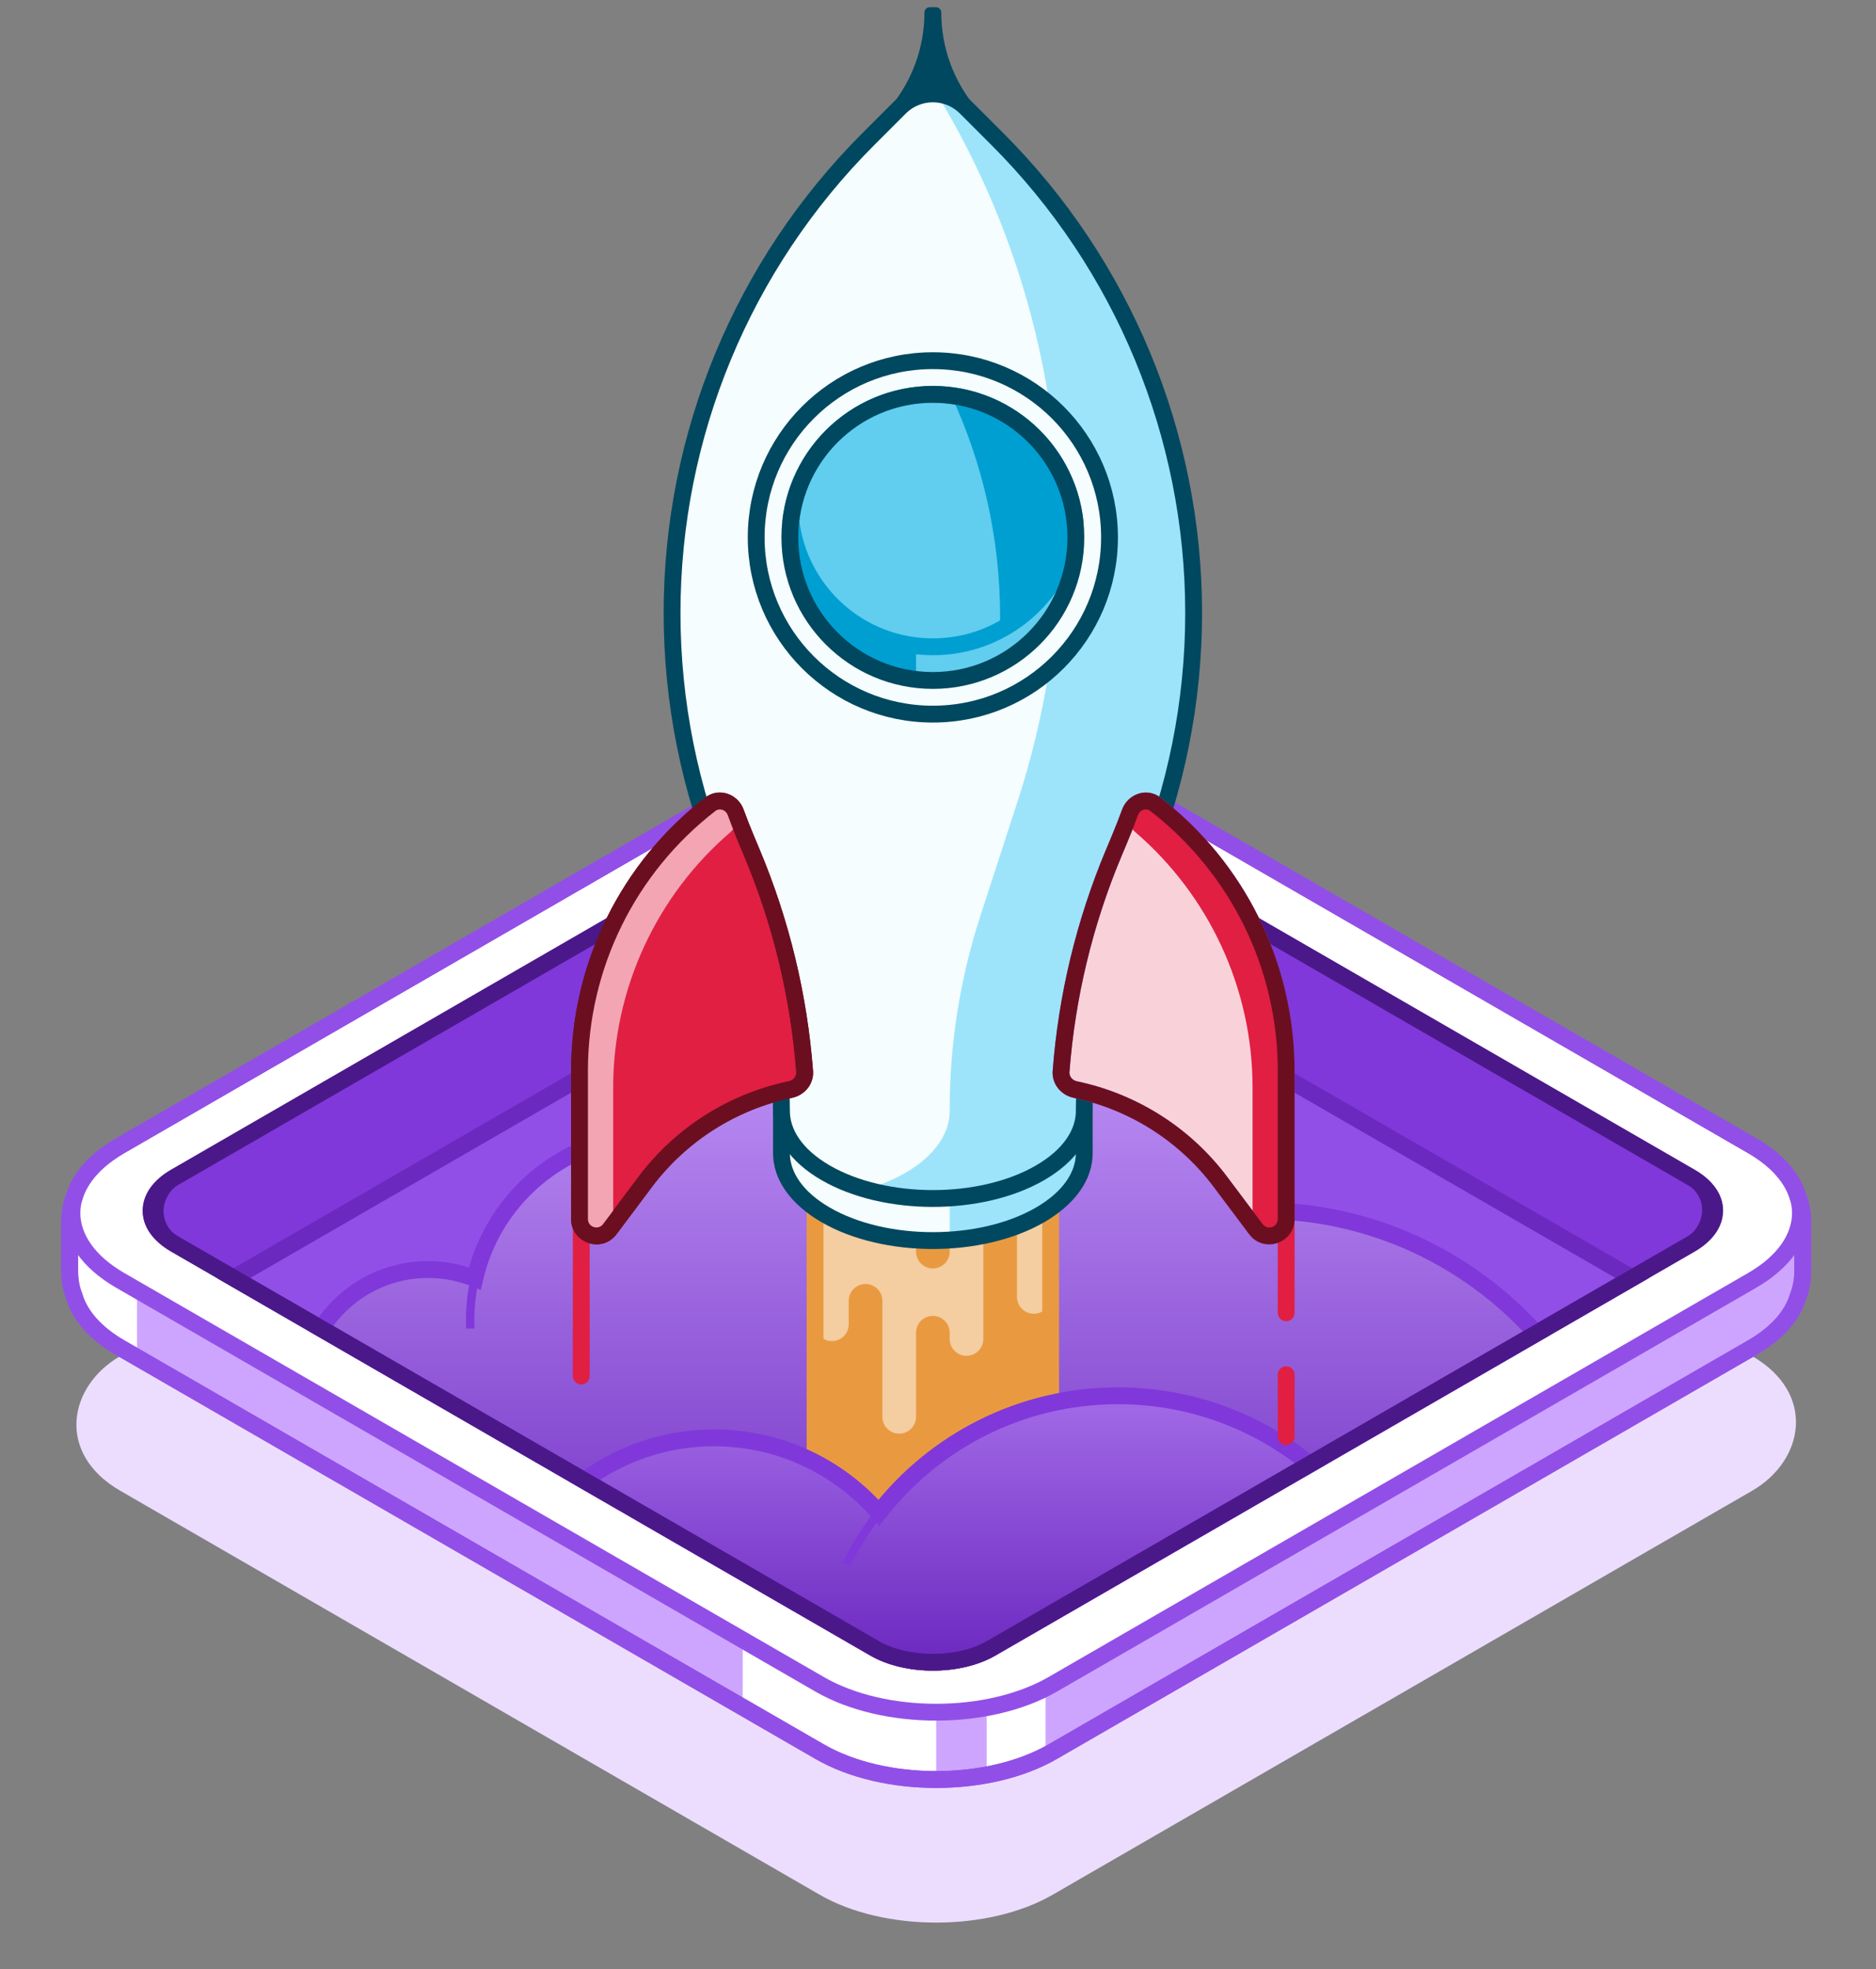 <svg width="223" height="234" viewBox="0 0 223 234" fill="none" xmlns="http://www.w3.org/2000/svg">
<rect x="0" y="0" width="223" height="234" fill="#808080" stroke="none"/>
<rect width="128" height="128" rx="16" transform="matrix(0.866 0.5 -0.866 0.5 111.284 105.142)" fill="#ECDDFF"/>
<path fill-rule="evenodd" clip-rule="evenodd" d="M97.428 88.142C105.08 83.724 117.488 83.724 125.141 88.142L208.279 136.142C211.263 137.865 213.083 140.005 213.74 142.237C214.091 143.137 214.284 144.117 214.284 145.142V151.142C214.284 152.167 214.091 153.147 213.74 154.048C213.083 156.28 211.263 158.42 208.279 160.142L125.141 208.142C117.488 212.561 105.08 212.561 97.428 208.142L14.289 160.142C11.306 158.42 9.485 156.28 8.828 154.048C8.477 153.147 8.284 152.167 8.284 151.142V145.142C8.284 144.117 8.477 143.138 8.828 142.237C9.485 140.005 11.306 137.865 14.289 136.142L97.428 88.142Z" fill="#CDA5FF"/>
<path fill-rule="evenodd" clip-rule="evenodd" d="M8.828 142.237C8.477 143.138 8.284 144.118 8.284 145.142V151.142C8.284 152.167 8.477 153.147 8.828 154.048C9.485 156.28 11.306 158.42 14.289 160.142L16.284 161.294V153.294L14.289 152.142C9.62 149.447 7.8 145.729 8.828 142.237ZM88.284 194.863V202.863L97.428 208.142C101.254 210.352 106.269 211.456 111.284 211.456V203.456C106.269 203.456 101.254 202.352 97.428 200.142L88.284 194.863ZM117.284 202.915V210.915C119.806 210.448 122.196 209.68 124.284 208.609V200.609C122.196 201.68 119.806 202.448 117.284 202.915Z" fill="white"/>
<path d="M97.428 88.142C105.08 83.724 117.488 83.724 125.141 88.142L208.279 136.142C215.932 140.561 215.932 147.724 208.279 152.142L125.141 200.142C117.488 204.561 105.08 204.561 97.428 200.142L14.289 152.142C6.637 147.724 6.637 140.561 14.289 136.142L97.428 88.142Z" fill="white"/>
<path d="M97.428 88.142L96.928 87.276L97.428 88.142ZM208.279 152.142L207.779 151.276L208.279 152.142ZM125.141 200.142L125.641 201.008L125.141 200.142ZM14.289 136.142L14.789 137.008L14.289 136.142ZM97.928 89.008C101.566 86.908 106.398 85.829 111.284 85.829C116.17 85.829 121.002 86.908 124.641 89.008L125.641 87.276C121.626 84.959 116.428 83.829 111.284 83.829C106.14 83.829 100.942 84.959 96.928 87.276L97.928 89.008ZM124.641 89.008L207.779 137.008L208.779 135.276L125.641 87.276L124.641 89.008ZM207.779 137.008C211.423 139.112 213.019 141.73 213.019 144.142C213.019 146.555 211.423 149.172 207.779 151.276L208.779 153.008C212.788 150.694 215.019 147.521 215.019 144.142C215.019 140.764 212.788 137.591 208.779 135.276L207.779 137.008ZM207.779 151.276L124.641 199.276L125.641 201.008L208.779 153.008L207.779 151.276ZM124.641 199.276C121.002 201.377 116.17 202.456 111.284 202.456C106.398 202.456 101.566 201.377 97.928 199.276L96.928 201.008C100.942 203.326 106.14 204.456 111.284 204.456C116.428 204.456 121.626 203.326 125.641 201.008L124.641 199.276ZM97.928 199.276L14.789 151.276L13.789 153.008L96.928 201.008L97.928 199.276ZM14.789 151.276C11.145 149.172 9.55 146.555 9.55 144.142C9.55 141.73 11.145 139.112 14.789 137.008L13.789 135.276C9.781 137.591 7.55 140.764 7.55 144.142C7.55 147.521 9.781 150.694 13.789 153.008L14.789 151.276ZM14.789 137.008L97.928 89.008L96.928 87.276L13.789 135.276L14.789 137.008Z" fill="#924FE7"/>
<path d="M125.141 88.142L124.641 89.008L125.141 88.142ZM97.428 88.142L97.928 89.008L97.428 88.142ZM208.279 136.142L207.779 137.008V137.008L208.279 136.142ZM213.74 142.237L212.781 142.519L212.793 142.56L212.809 142.6L213.74 142.237ZM213.74 154.048L212.809 153.685L212.793 153.724L212.781 153.765L213.74 154.048ZM208.279 160.142L207.779 159.276L208.279 160.142ZM125.141 208.142L125.641 209.008L125.141 208.142ZM97.428 208.142L97.928 207.276L97.428 208.142ZM14.289 160.142L14.789 159.276H14.789L14.289 160.142ZM8.828 154.048L9.787 153.765L9.775 153.724L9.76 153.684L8.828 154.048ZM8.828 142.237L9.76 142.6L9.775 142.56L9.787 142.519L8.828 142.237ZM14.289 136.142L14.789 137.008H14.789L14.289 136.142ZM125.641 87.276C121.626 84.959 116.428 83.829 111.284 83.829C106.14 83.829 100.942 84.959 96.928 87.276L97.928 89.008C101.566 86.908 106.398 85.829 111.284 85.829C116.17 85.829 121.002 86.908 124.641 89.008L125.641 87.276ZM208.779 135.276L125.641 87.276L124.641 89.008L207.779 137.008L208.779 135.276ZM214.7 141.954C213.948 139.403 211.909 137.083 208.779 135.276L207.779 137.008C210.617 138.647 212.218 140.607 212.781 142.519L214.7 141.954ZM212.809 142.6C213.115 143.387 213.284 144.244 213.284 145.142H215.284C215.284 143.991 215.068 142.888 214.672 141.874L212.809 142.6ZM213.284 145.142V151.142H215.284V145.142H213.284ZM213.284 151.142C213.284 152.041 213.115 152.898 212.809 153.685L214.672 154.411C215.068 153.397 215.284 152.294 215.284 151.142H213.284ZM208.779 161.008C211.909 159.201 213.948 156.882 214.699 154.33L212.781 153.765C212.218 155.678 210.617 157.638 207.779 159.276L208.779 161.008ZM125.641 209.008L208.779 161.008L207.779 159.276L124.641 207.276L125.641 209.008ZM96.928 209.008C100.942 211.326 106.14 212.456 111.284 212.456C116.428 212.456 121.626 211.326 125.641 209.008L124.641 207.276C121.002 209.377 116.17 210.456 111.284 210.456C106.398 210.456 101.566 209.377 97.928 207.276L96.928 209.008ZM13.789 161.008L96.928 209.008L97.928 207.276L14.789 159.276L13.789 161.008ZM7.869 154.33C8.62 156.882 10.66 159.201 13.789 161.008L14.789 159.276C11.952 157.638 10.35 155.678 9.787 153.765L7.869 154.33ZM9.76 153.684C9.453 152.898 9.284 152.041 9.284 151.142H7.284C7.284 152.294 7.501 153.397 7.896 154.411L9.76 153.684ZM9.284 151.142V145.142H7.284V151.142H9.284ZM9.284 145.142C9.284 144.244 9.453 143.387 9.76 142.6L7.896 141.874C7.501 142.888 7.284 143.991 7.284 145.142H9.284ZM13.789 135.276C10.659 137.083 8.62 139.403 7.869 141.955L9.787 142.519C10.35 140.607 11.951 138.647 14.789 137.008L13.789 135.276ZM96.928 87.276L13.789 135.276L14.789 137.008L97.928 89.008L96.928 87.276Z" fill="#924FE7"/>
<path d="M125.141 88.142L124.641 89.008L125.141 88.142ZM97.428 88.142L97.928 89.008L97.428 88.142ZM208.279 136.142L207.779 137.008V137.008L208.279 136.142ZM213.74 142.237L212.781 142.519L212.793 142.56L212.809 142.6L213.74 142.237ZM213.74 154.048L212.809 153.685L212.793 153.724L212.781 153.765L213.74 154.048ZM208.279 160.142L207.779 159.276L208.279 160.142ZM125.141 208.142L125.641 209.008L125.141 208.142ZM97.428 208.142L97.928 207.276L97.428 208.142ZM14.289 160.142L14.789 159.276H14.789L14.289 160.142ZM8.828 154.048L9.787 153.765L9.775 153.724L9.76 153.684L8.828 154.048ZM8.828 142.237L9.76 142.6L9.775 142.56L9.787 142.519L8.828 142.237ZM14.289 136.142L14.789 137.008H14.789L14.289 136.142ZM125.641 87.276C121.626 84.959 116.428 83.829 111.284 83.829C106.14 83.829 100.942 84.959 96.928 87.276L97.928 89.008C101.566 86.908 106.398 85.829 111.284 85.829C116.17 85.829 121.002 86.908 124.641 89.008L125.641 87.276ZM208.779 135.276L125.641 87.276L124.641 89.008L207.779 137.008L208.779 135.276ZM214.7 141.954C213.948 139.403 211.909 137.083 208.779 135.276L207.779 137.008C210.617 138.647 212.218 140.607 212.781 142.519L214.7 141.954ZM212.809 142.6C213.115 143.387 213.284 144.244 213.284 145.142H215.284C215.284 143.991 215.068 142.888 214.672 141.874L212.809 142.6ZM213.284 145.142V151.142H215.284V145.142H213.284ZM213.284 151.142C213.284 152.041 213.115 152.898 212.809 153.685L214.672 154.411C215.068 153.397 215.284 152.294 215.284 151.142H213.284ZM208.779 161.008C211.909 159.201 213.948 156.882 214.699 154.33L212.781 153.765C212.218 155.678 210.617 157.638 207.779 159.276L208.779 161.008ZM125.641 209.008L208.779 161.008L207.779 159.276L124.641 207.276L125.641 209.008ZM96.928 209.008C100.942 211.326 106.14 212.456 111.284 212.456C116.428 212.456 121.626 211.326 125.641 209.008L124.641 207.276C121.002 209.377 116.17 210.456 111.284 210.456C106.398 210.456 101.566 209.377 97.928 207.276L96.928 209.008ZM13.789 161.008L96.928 209.008L97.928 207.276L14.789 159.276L13.789 161.008ZM7.869 154.33C8.62 156.882 10.66 159.201 13.789 161.008L14.789 159.276C11.952 157.638 10.35 155.678 9.787 153.765L7.869 154.33ZM9.76 153.684C9.453 152.898 9.284 152.041 9.284 151.142H7.284C7.284 152.294 7.501 153.397 7.896 154.411L9.76 153.684ZM9.284 151.142V145.142H7.284V151.142H9.284ZM9.284 145.142C9.284 144.244 9.453 143.387 9.76 142.6L7.896 141.874C7.501 142.888 7.284 143.991 7.284 145.142H9.284ZM13.789 135.276C10.659 137.083 8.62 139.403 7.869 141.955L9.787 142.519C10.35 140.607 11.951 138.647 14.789 137.008L13.789 135.276ZM96.928 87.276L13.789 135.276L14.789 137.008L97.928 89.008L96.928 87.276Z" fill="#924FE7"/>
<rect width="112" height="112" rx="8" transform="matrix(0.866 0.5 -0.866 0.5 110.888 87.858)" fill="#8038DA" stroke="#4B188A" stroke-width="2"/>
<path fill-rule="evenodd" clip-rule="evenodd" d="M194.026 151.858L117.816 195.858C113.989 198.067 107.786 198.067 103.959 195.858L27.749 151.858L103.959 107.858C107.786 105.649 113.989 105.649 117.816 107.858L194.026 151.858Z" fill="#924FE7"/>
<path d="M194.026 151.858L194.526 152.724L196.026 151.858L194.526 150.992L194.026 151.858ZM117.816 195.858L118.316 196.724L117.816 195.858ZM103.959 195.858L104.459 194.992L104.459 194.992L103.959 195.858ZM27.749 151.858L27.249 150.992L25.749 151.858L27.249 152.724L27.749 151.858ZM103.959 107.858L104.459 108.724L103.959 107.858ZM117.816 107.858L118.316 106.992V106.992L117.816 107.858ZM193.526 150.992L117.316 194.992L118.316 196.724L194.526 152.724L193.526 150.992ZM117.316 194.992C115.59 195.988 113.266 196.515 110.887 196.515C108.509 196.515 106.185 195.988 104.459 194.992L103.459 196.724C105.56 197.937 108.251 198.515 110.887 198.515C113.524 198.515 116.215 197.937 118.316 196.724L117.316 194.992ZM104.459 194.992L28.249 150.992L27.249 152.724L103.459 196.724L104.459 194.992ZM28.249 152.724L104.459 108.724L103.459 106.992L27.249 150.992L28.249 152.724ZM104.459 108.724C106.185 107.728 108.509 107.201 110.887 107.201C113.266 107.201 115.59 107.728 117.316 108.724L118.316 106.992C116.215 105.779 113.524 105.201 110.887 105.201C108.251 105.201 105.56 105.779 103.459 106.992L104.459 108.724ZM117.316 108.724L193.526 152.724L194.526 150.992L118.316 106.992L117.316 108.724Z" fill="#6C29C0"/>
<mask id="path-11-inside-1_5070_16730" fill="white">
<path fill-rule="evenodd" clip-rule="evenodd" d="M180.171 159.858L117.816 195.858C113.99 198.067 107.786 198.067 103.96 195.858L41.606 159.858L103.961 123.858C107.787 121.649 113.991 121.649 117.817 123.858L180.171 159.858Z"/>
</mask>
<path fill-rule="evenodd" clip-rule="evenodd" d="M180.171 159.858L117.816 195.858C113.99 198.067 107.786 198.067 103.96 195.858L41.606 159.858L103.961 123.858C107.787 121.649 113.991 121.649 117.817 123.858L180.171 159.858Z" fill="#B77EFF"/>
<path d="M180.171 159.858L181.171 161.59L184.171 159.858L181.171 158.126L180.171 159.858ZM117.816 195.858L118.816 197.59L117.816 195.858ZM103.96 195.858L104.96 194.126L103.96 195.858ZM41.606 159.858L40.606 158.126L37.606 159.858L40.606 161.59L41.606 159.858ZM103.961 123.858L104.961 125.59V125.59L103.961 123.858ZM117.817 123.858L118.817 122.126V122.126L117.817 123.858ZM179.171 158.126L116.816 194.126L118.816 197.59L181.171 161.59L179.171 158.126ZM116.816 194.126C115.279 195.013 113.138 195.515 110.888 195.515C108.639 195.515 106.498 195.013 104.96 194.126L102.96 197.59C105.249 198.911 108.123 199.515 110.888 199.515C113.654 199.515 116.528 198.911 118.816 197.59L116.816 194.126ZM104.96 194.126L42.606 158.126L40.606 161.59L102.96 197.59L104.96 194.126ZM42.606 161.59L104.961 125.59L102.961 122.126L40.606 158.126L42.606 161.59ZM104.961 125.59C106.498 124.702 108.639 124.201 110.889 124.201C113.138 124.201 115.279 124.702 116.817 125.59L118.817 122.126C116.528 120.804 113.654 120.201 110.889 120.201C108.123 120.201 105.249 120.804 102.961 122.126L104.961 125.59ZM116.817 125.59L179.171 161.59L181.171 158.126L118.817 122.126L116.817 125.59Z" fill="#4B188A" mask="url(#path-11-inside-1_5070_16730)"/>
<path fill-rule="evenodd" clip-rule="evenodd" d="M182.615 158.447C174.56 149.49 162.882 143.858 149.888 143.858L149.778 143.858L149.685 143.858C147.682 124.198 131.077 108.858 110.888 108.858C93.778 108.858 79.242 119.875 73.987 135.202C65.312 136.755 58.4 143.392 56.444 151.92C54.726 151.235 52.851 150.858 50.888 150.858C45.535 150.858 40.837 153.661 38.183 157.88L73.888 178.495C74.843 178.67 75.82 178.784 76.814 178.832C76.611 179.165 76.415 179.503 76.227 179.845L103.961 195.858C107.788 198.067 113.992 198.067 117.818 195.858L182.615 158.447Z" fill="url(#paint0_linear_5070_16730)"/>
<path d="M149.888 143.858V142.858H149.887L149.888 143.858ZM182.615 158.447L183.115 159.313L184.184 158.696L183.358 157.779L182.615 158.447ZM149.778 143.858L149.777 142.858L149.775 142.858L149.778 143.858ZM149.685 143.858L148.69 143.959L148.782 144.861L149.689 144.858L149.685 143.858ZM73.987 135.202L74.163 136.187L74.742 136.083L74.933 135.527L73.987 135.202ZM56.444 151.92L56.073 152.849L57.158 153.282L57.419 152.144L56.444 151.92ZM38.183 157.88L37.336 157.348L36.783 158.227L37.683 158.746L38.183 157.88ZM73.888 178.495L73.388 179.361L73.538 179.447L73.708 179.479L73.888 178.495ZM76.814 178.832L77.668 179.352L78.544 177.914L76.862 177.833L76.814 178.832ZM76.227 179.845L75.351 179.362L74.878 180.221L75.727 180.711L76.227 179.845ZM103.961 195.858L104.461 194.992L103.961 195.858ZM117.818 195.858L118.318 196.724L117.818 195.858ZM149.888 144.858C162.586 144.858 173.998 150.361 181.871 159.116L183.358 157.779C175.122 148.62 163.177 142.858 149.888 142.858V144.858ZM149.779 144.858L149.889 144.858L149.887 142.858L149.777 142.858L149.779 144.858ZM149.689 144.858L149.782 144.858L149.775 142.858L149.682 142.858L149.689 144.858ZM110.888 109.858C130.558 109.858 146.739 124.804 148.69 143.959L150.68 143.757C148.626 123.591 131.595 107.858 110.888 107.858V109.858ZM74.933 135.527C80.054 120.591 94.219 109.858 110.888 109.858V107.858C93.338 107.858 78.431 119.159 73.041 134.878L74.933 135.527ZM57.419 152.144C59.285 144.004 65.885 137.668 74.163 136.187L73.811 134.218C64.739 135.841 57.514 142.78 55.469 151.697L57.419 152.144ZM50.888 151.858C52.722 151.858 54.471 152.21 56.073 152.849L56.815 150.992C54.98 150.26 52.98 149.858 50.888 149.858V151.858ZM39.029 158.413C41.508 154.473 45.893 151.858 50.888 151.858V149.858C45.177 149.858 40.166 152.85 37.336 157.348L39.029 158.413ZM37.683 158.746L73.388 179.361L74.388 177.629L38.683 157.014L37.683 158.746ZM76.862 177.833C75.913 177.787 74.98 177.679 74.069 177.511L73.708 179.479C74.706 179.662 75.727 179.781 76.766 179.831L76.862 177.833ZM77.103 180.328C77.284 179.998 77.473 179.673 77.668 179.352L75.96 178.312C75.75 178.657 75.546 179.007 75.351 179.362L77.103 180.328ZM75.727 180.711L103.461 196.724L104.461 194.992L76.727 178.979L75.727 180.711ZM103.461 196.724C105.562 197.937 108.253 198.515 110.89 198.515C113.526 198.515 116.217 197.937 118.318 196.724L117.318 194.992C115.592 195.988 113.268 196.515 110.89 196.515C108.511 196.515 106.187 195.988 104.461 194.992L103.461 196.724ZM118.318 196.724L183.115 159.313L182.115 157.581L117.318 194.992L118.318 196.724Z" fill="#8038DA"/>
<path fill-rule="evenodd" clip-rule="evenodd" d="M59.411 145.858H58.255C56.429 149.11 55.388 152.862 55.388 156.858C55.388 157.193 55.395 157.526 55.41 157.858H56.41C56.395 157.526 56.388 157.193 56.388 156.858C56.388 152.838 57.491 149.076 59.411 145.858Z" fill="#8038DA"/>
<path fill-rule="evenodd" clip-rule="evenodd" d="M124.888 191.775V134.858H96.888V191.774L103.96 195.858C107.787 198.067 113.99 198.067 117.817 195.858L124.888 191.775Z" fill="#E99A41"/>
<path fill-rule="evenodd" clip-rule="evenodd" d="M112.888 148.726C112.888 150.327 111.101 151.279 109.772 150.386C109.219 150.015 108.888 149.392 108.888 148.726V147.358V133.358C108.888 132.253 107.992 131.358 106.888 131.358C105.783 131.358 104.888 132.253 104.888 133.358V145.141C104.888 145.83 104.532 146.471 103.948 146.837C102.616 147.669 100.888 146.712 100.888 145.141V135.358C100.888 134.253 99.992 133.358 98.888 133.358C97.783 133.358 96.888 134.253 96.888 135.358V152.358V157.358C96.888 158.462 97.783 159.358 98.888 159.358C99.992 159.358 100.888 158.462 100.888 157.358V154.575C100.888 153.885 101.243 153.244 101.828 152.879C103.16 152.046 104.888 153.004 104.888 154.575V168.358C104.888 169.462 105.783 170.358 106.888 170.358C107.992 170.358 108.888 169.462 108.888 168.358V158.364C108.888 156.764 110.674 155.811 112.003 156.704C112.556 157.076 112.888 157.698 112.888 158.364V159.108C112.888 160.212 113.783 161.108 114.888 161.108C115.992 161.108 116.888 160.212 116.888 159.108V156.233V144.858C116.888 143.753 115.992 142.858 114.888 142.858C113.783 142.858 112.888 143.753 112.888 144.858V148.726ZM122.888 137.858C121.783 137.858 120.888 138.753 120.888 139.858V151.233V154.108C120.888 155.212 121.783 156.108 122.888 156.108C123.992 156.108 124.888 155.212 124.888 154.108V151.233V139.858C124.888 138.753 123.992 137.858 122.888 137.858Z" fill="#E99A41"/>
<path fill-rule="evenodd" clip-rule="evenodd" d="M112.888 148.726C112.888 150.327 111.101 151.279 109.772 150.386C109.219 150.015 108.888 149.392 108.888 148.726V147.358V133.358C108.888 132.253 107.992 131.358 106.888 131.358C105.783 131.358 104.888 132.253 104.888 133.358V145.141C104.888 145.83 104.532 146.471 103.948 146.837C102.616 147.669 100.888 146.712 100.888 145.141V135.358C100.888 134.253 99.992 133.358 98.888 133.358C97.783 133.358 96.888 134.253 96.888 135.358V152.358V157.358C96.888 158.462 97.783 159.358 98.888 159.358C99.992 159.358 100.888 158.462 100.888 157.358V154.575C100.888 153.885 101.243 153.244 101.828 152.879C103.16 152.046 104.888 153.004 104.888 154.575V168.358C104.888 169.462 105.783 170.358 106.888 170.358C107.992 170.358 108.888 169.462 108.888 168.358V158.364C108.888 156.764 110.674 155.811 112.003 156.704C112.556 157.076 112.888 157.698 112.888 158.364V159.108C112.888 160.212 113.783 161.108 114.888 161.108C115.992 161.108 116.888 160.212 116.888 159.108V156.233V144.858C116.888 143.753 115.992 142.858 114.888 142.858C113.783 142.858 112.888 143.753 112.888 144.858V148.726ZM122.888 137.858C121.783 137.858 120.888 138.753 120.888 139.858V151.233V154.108C120.888 155.212 121.783 156.108 122.888 156.108C123.992 156.108 124.888 155.212 124.888 154.108V151.233V139.858C124.888 138.753 123.992 137.858 122.888 137.858Z" fill="white" fill-opacity="0.5"/>
<path d="M124.888 134.858H125.888V133.858H124.888V134.858ZM124.888 191.775L125.388 192.641L125.888 192.353V191.775H124.888ZM96.888 134.858V133.858H95.888V134.858H96.888ZM96.888 191.774H95.888V192.352L96.388 192.64L96.888 191.774ZM103.96 195.858L104.46 194.992H104.46L103.96 195.858ZM117.817 195.858L118.317 196.724L117.817 195.858ZM123.888 134.858V191.775H125.888V134.858H123.888ZM96.888 135.858H124.888V133.858H96.888V135.858ZM97.888 191.774V134.858H95.888V191.774H97.888ZM96.388 192.64L103.46 196.724L104.46 194.992L97.388 190.908L96.388 192.64ZM103.46 196.724C105.561 197.937 108.252 198.515 110.889 198.515C113.525 198.515 116.216 197.937 118.317 196.724L117.317 194.992C115.591 195.988 113.267 196.515 110.889 196.515C108.51 196.515 106.186 195.988 104.46 194.992L103.46 196.724ZM118.317 196.724L125.388 192.641L124.388 190.909L117.317 194.992L118.317 196.724Z" fill="#E99A41"/>
<path fill-rule="evenodd" clip-rule="evenodd" d="M155.686 173.994C149.478 168.909 141.54 165.858 132.889 165.858C121.338 165.858 111.059 171.297 104.471 179.754C99.705 174.302 92.699 170.858 84.889 170.858C79.109 170.858 73.769 172.744 69.452 175.934L103.961 195.858C107.788 198.067 113.991 198.067 117.818 195.858L155.686 173.994Z" fill="url(#paint1_linear_5070_16730)"/>
<path d="M155.686 173.994L156.186 174.861L157.438 174.137L156.32 173.221L155.686 173.994ZM104.471 179.754L103.718 180.412L104.516 181.324L105.26 180.368L104.471 179.754ZM69.452 175.934L68.858 175.13L67.63 176.037L68.952 176.8L69.452 175.934ZM103.961 195.858L104.461 194.992L103.961 195.858ZM117.818 195.858L118.318 196.724L117.818 195.858ZM132.889 166.858C141.3 166.858 149.016 169.824 155.052 174.768L156.32 173.221C149.94 167.995 141.779 164.858 132.889 164.858V166.858ZM105.26 180.368C111.666 172.144 121.66 166.858 132.889 166.858V164.858C121.017 164.858 110.451 170.45 103.682 179.139L105.26 180.368ZM84.889 171.858C92.399 171.858 99.134 175.168 103.718 180.412L105.224 179.096C100.276 173.436 93 169.858 84.889 169.858V171.858ZM70.046 176.738C74.197 173.671 79.33 171.858 84.889 171.858V169.858C78.888 169.858 73.341 171.817 68.858 175.13L70.046 176.738ZM68.952 176.8L103.461 196.724L104.461 194.992L69.952 175.068L68.952 176.8ZM103.461 196.724C105.562 197.937 108.253 198.515 110.889 198.515C113.526 198.515 116.217 197.937 118.318 196.724L117.318 194.992C115.592 195.988 113.268 196.515 110.889 196.515C108.511 196.515 106.187 195.988 104.461 194.992L103.461 196.724ZM118.318 196.724L156.186 174.861L155.186 173.128L117.318 194.992L118.318 196.724Z" fill="#8038DA"/>
<path fill-rule="evenodd" clip-rule="evenodd" d="M101.061 186.114L100.193 185.612C104.585 176.791 112.442 169.998 121.981 167.015L123.173 167.703C113.472 170.457 105.463 177.233 101.061 186.114Z" fill="#8038DA"/>
<path d="M103.96 91.858L104.46 92.724L103.96 91.858ZM117.817 91.858L118.317 90.992V90.992L117.817 91.858ZM20.822 139.858L20.322 138.992H20.322L20.822 139.858ZM20.822 147.858L21.322 146.992H21.322L20.822 147.858ZM103.96 195.858L104.46 194.992V194.992L103.96 195.858ZM117.817 195.858L118.317 196.724L117.817 195.858ZM200.955 147.858L200.455 146.992L200.955 147.858ZM200.955 139.858L201.455 138.992L200.955 139.858ZM104.46 92.724C106.186 91.728 108.51 91.201 110.889 91.201C113.267 91.201 115.591 91.728 117.317 92.724L118.317 90.992C116.216 89.779 113.525 89.201 110.889 89.201C108.252 89.201 105.561 89.779 103.46 90.992L104.46 92.724ZM21.322 140.724L104.46 92.724L103.46 90.992L20.322 138.992L21.322 140.724ZM21.322 146.992C19.591 145.992 18.952 144.822 18.952 143.858C18.952 142.893 19.591 141.723 21.322 140.724L20.322 138.992C18.227 140.202 16.952 141.927 16.952 143.858C16.952 145.789 18.227 147.514 20.322 148.724L21.322 146.992ZM104.46 194.992L21.322 146.992L20.322 148.724L103.46 196.724L104.46 194.992ZM117.317 194.992C115.591 195.988 113.267 196.515 110.889 196.515C108.51 196.515 106.186 195.988 104.46 194.992L103.46 196.724C105.561 197.937 108.252 198.515 110.889 198.515C113.525 198.515 116.216 197.937 118.317 196.724L117.317 194.992ZM200.455 146.992L117.317 194.992L118.317 196.724L201.455 148.724L200.455 146.992ZM200.455 140.724C202.186 141.723 202.825 142.893 202.825 143.858C202.825 144.822 202.186 145.992 200.455 146.992L201.455 148.724C203.551 147.514 204.825 145.789 204.825 143.858C204.825 141.927 203.551 140.201 201.455 138.992L200.455 140.724ZM117.317 92.724L200.455 140.724L201.455 138.992L118.317 90.992L117.317 92.724Z" fill="#4B188A"/>
<path fill-rule="evenodd" clip-rule="evenodd" d="M92.893 137.018C92.895 135.379 92.895 133.67 92.893 132.032C92.889 129.37 94.646 126.707 98.164 124.677C105.193 120.619 116.588 120.619 123.617 124.677C127.134 126.707 128.891 129.369 128.888 132.03C128.886 133.669 128.886 135.378 128.889 137.017C128.892 139.678 127.135 142.341 123.617 144.372C116.589 148.43 105.193 148.43 98.165 144.372C94.647 142.341 92.89 139.679 92.893 137.018Z" fill="#9DE4FB"/>
<path fill-rule="evenodd" clip-rule="evenodd" d="M92.892 132.031C92.894 133.669 92.894 135.379 92.892 137.017C92.889 139.679 94.646 142.341 98.163 144.371C102.186 146.694 107.64 147.688 112.887 147.351V127.858H94.396C93.392 129.184 92.89 130.608 92.892 132.031Z" fill="#F5FDFF"/>
<path d="M98.163 124.677L97.663 123.81L98.163 124.677ZM123.616 124.677L123.116 125.543L123.616 124.677ZM123.616 144.372L123.116 143.506L123.616 144.372ZM98.163 144.372L97.663 145.238L98.163 144.372ZM128.887 132.031L129.887 132.032L128.887 132.031ZM128.887 137.017L127.887 137.018L128.887 137.017ZM93.892 132.03C93.889 129.852 95.328 127.468 98.663 125.543L97.663 123.81C93.963 125.946 91.888 128.887 91.892 132.032L93.892 132.03ZM98.663 125.543C101.99 123.622 106.412 122.633 110.889 122.633C115.366 122.633 119.789 123.622 123.116 125.543L124.116 123.81C120.414 121.673 115.624 120.633 110.889 120.633C106.154 120.633 101.365 121.673 97.663 123.81L98.663 125.543ZM123.116 125.543C126.451 127.468 127.89 129.852 127.887 132.03L129.887 132.032C129.891 128.887 127.815 125.946 124.116 123.81L123.116 125.543ZM127.887 137.018C127.89 139.196 126.451 141.58 123.116 143.506L124.116 145.238C127.815 143.102 129.891 140.161 129.887 137.016L127.887 137.018ZM123.116 143.506C119.789 145.426 115.366 146.415 110.889 146.415C106.412 146.415 101.99 145.426 98.663 143.506L97.663 145.238C101.365 147.375 106.154 148.415 110.889 148.415C115.624 148.415 120.414 147.375 124.116 145.238L123.116 143.506ZM98.663 143.506C95.328 141.58 93.889 139.196 93.892 137.018L91.892 137.016C91.888 140.161 93.963 143.102 97.663 145.238L98.663 143.506ZM127.887 132.03C127.885 133.669 127.885 135.379 127.887 137.018L129.887 137.016C129.885 135.378 129.885 133.67 129.887 132.032L127.887 132.03ZM91.892 132.032C91.894 133.67 91.894 135.378 91.892 137.016L93.892 137.018C93.894 135.379 93.894 133.669 93.892 132.03L91.892 132.032Z" fill="#00485F"/>
<path fill-rule="evenodd" clip-rule="evenodd" d="M92.894 131.861C92.894 131.86 92.893 131.858 92.891 131.858C92.889 131.858 92.888 131.857 92.888 131.855C92.887 123.935 91.309 116.094 88.246 108.79L86.083 103.631C81.994 93.88 79.888 83.412 79.888 72.839C79.888 51.721 88.276 31.469 103.208 16.538L106.965 12.78C109.132 10.614 112.644 10.614 114.81 12.78L118.567 16.538C133.499 31.469 141.888 51.721 141.888 72.839C141.888 83.412 139.782 93.88 135.692 103.631L133.529 108.79C130.466 116.095 128.888 123.936 128.888 131.857C128.888 131.858 128.887 131.858 128.886 131.858C128.886 131.858 128.885 131.859 128.885 131.859C128.959 134.573 127.203 137.301 123.616 139.371C116.587 143.429 105.192 143.429 98.163 139.371C94.578 137.301 92.821 134.575 92.894 131.861Z" fill="#9DE4FB"/>
<path fill-rule="evenodd" clip-rule="evenodd" d="M111.37 11.177C120.829 26.758 125.888 44.697 125.888 63.069V64.218C125.888 74.716 124.235 85.149 120.989 95.133L116.537 108.83C114.119 116.267 112.888 124.037 112.888 131.856C112.888 131.857 112.887 131.858 112.886 131.858C112.886 131.858 112.885 131.858 112.885 131.859C112.959 134.573 111.203 137.301 107.616 139.371C106.195 140.192 104.595 140.846 102.89 141.335C101.184 140.846 99.584 140.192 98.163 139.371C94.578 137.301 92.821 134.575 92.894 131.861C92.894 131.86 92.893 131.858 92.891 131.858C92.889 131.858 92.888 131.857 92.888 131.855C92.887 123.935 91.309 116.094 88.246 108.79L86.083 103.631C81.994 93.88 79.888 83.412 79.888 72.839C79.888 51.721 88.276 31.469 103.208 16.538L106.965 12.78C108.171 11.575 109.794 11.04 111.37 11.177Z" fill="#F5FDFF"/>
<path d="M88.246 108.79L89.169 108.403L88.246 108.79ZM86.083 103.631L85.161 104.018H85.161L86.083 103.631ZM103.208 16.538L103.915 17.245L103.208 16.538ZM106.965 12.78L107.673 13.488L106.965 12.78ZM114.81 12.78L115.517 12.073V12.073L114.81 12.78ZM118.567 16.538L119.274 15.83L118.567 16.538ZM135.692 103.631L136.615 104.018L135.692 103.631ZM133.529 108.79L132.607 108.403L133.529 108.79ZM123.616 139.371L123.116 138.505V138.505L123.616 139.371ZM98.163 139.371L97.663 140.238H97.663L98.163 139.371ZM128.885 131.859L129.885 131.832L128.885 131.859ZM128.888 131.857L129.888 131.857L128.888 131.857ZM92.894 131.861L93.894 131.888L92.894 131.861ZM92.888 131.855L91.888 131.855L92.888 131.855ZM87.324 109.177C90.336 116.358 91.887 124.068 91.888 131.855L93.888 131.855C93.887 123.802 92.283 115.83 89.169 108.403L87.324 109.177ZM85.161 104.018L87.324 109.177L89.169 108.403L87.005 103.245L85.161 104.018ZM78.888 72.839C78.888 83.545 81.02 94.144 85.161 104.018L87.005 103.245C82.967 93.616 80.888 83.279 80.888 72.839H78.888ZM102.501 15.83C87.382 30.95 78.888 51.456 78.888 72.839H80.888C80.888 51.987 89.171 31.989 103.915 17.245L102.501 15.83ZM106.258 12.073L102.501 15.83L103.915 17.245L107.673 13.488L106.258 12.073ZM115.517 12.073C112.96 9.517 108.815 9.517 106.258 12.073L107.673 13.488C109.448 11.712 112.327 11.712 114.103 13.488L115.517 12.073ZM119.274 15.83L115.517 12.073L114.103 13.488L117.86 17.245L119.274 15.83ZM142.888 72.839C142.888 51.456 134.394 30.95 119.274 15.83L117.86 17.245C132.604 31.989 140.888 51.987 140.888 72.839H142.888ZM136.615 104.018C140.755 94.144 142.888 83.545 142.888 72.839H140.888C140.888 83.279 138.808 93.616 134.77 103.245L136.615 104.018ZM134.451 109.177L136.615 104.018L134.77 103.245L132.607 108.403L134.451 109.177ZM129.888 131.857C129.888 124.069 131.439 116.359 134.451 109.177L132.607 108.403C129.492 115.83 127.888 123.803 127.888 131.857L129.888 131.857ZM127.886 131.887C127.946 134.103 126.517 136.542 123.116 138.505L124.116 140.238C127.888 138.059 129.972 135.044 129.885 131.832L127.886 131.887ZM123.116 138.505C119.789 140.426 115.367 141.415 110.89 141.415C106.413 141.415 101.99 140.426 98.663 138.505L97.663 140.238C101.365 142.375 106.155 143.415 110.89 143.415C115.625 143.415 120.414 142.375 124.116 140.238L123.116 138.505ZM98.663 138.505C95.263 136.542 93.834 134.104 93.894 131.888L91.894 131.835C91.808 135.045 93.892 138.06 97.663 140.238L98.663 138.505ZM128.886 130.858C128.322 130.858 127.87 131.324 127.886 131.887L129.885 131.832C129.9 132.394 129.449 132.858 128.886 132.858V130.858ZM127.888 131.857C127.888 131.306 128.334 130.858 128.886 130.858V132.858C129.44 132.858 129.888 132.409 129.888 131.857L127.888 131.857ZM92.891 132.858C92.329 132.858 91.879 132.395 91.894 131.835L93.894 131.888C93.909 131.325 93.456 130.858 92.891 130.858V132.858ZM92.891 130.858C93.442 130.858 93.888 131.305 93.888 131.855L91.888 131.855C91.888 132.408 92.336 132.858 92.891 132.858V130.858Z" fill="#00485F"/>
<path fill-rule="evenodd" clip-rule="evenodd" d="M127.812 129.469C126.798 129.257 126.05 128.358 126.129 127.325C126.808 118.404 128.917 109.635 132.388 101.358L133.072 99.728C133.516 98.668 133.936 97.599 134.33 96.522C134.786 95.276 136.291 94.758 137.341 95.569C147.04 103.059 152.888 114.704 152.888 127.226V144.857C152.888 146.779 150.441 147.595 149.288 146.057L145.088 140.457C140.817 134.763 134.65 130.896 127.812 129.469Z" fill="#F9D2D9"/>
<path d="M132.388 101.358L131.466 100.972L131.466 100.972L132.388 101.358ZM133.072 99.728L133.994 100.114L133.994 100.114L133.072 99.728ZM145.088 140.457L145.888 139.857L145.088 140.457ZM134.33 96.522L133.391 96.178L134.33 96.522ZM126.129 127.325L125.132 127.249L126.129 127.325ZM127.812 129.469L127.608 130.448L127.812 129.469ZM127.126 127.401C127.797 118.586 129.881 109.923 133.31 101.745L131.466 100.972C127.953 109.347 125.819 118.221 125.132 127.249L127.126 127.401ZM133.31 101.745L133.994 100.114L132.15 99.341L131.466 100.972L133.31 101.745ZM133.994 100.114C134.444 99.04 134.87 97.957 135.269 96.865L133.391 96.178C133.002 97.24 132.588 98.295 132.15 99.341L133.994 100.114ZM136.729 96.36C146.186 103.663 151.888 115.017 151.888 127.226H153.888C153.888 114.391 147.894 102.455 137.952 94.777L136.729 96.36ZM151.888 127.226V144.857H153.888V127.226H151.888ZM150.088 145.457L145.888 139.857L144.288 141.057L148.488 146.657L150.088 145.457ZM145.888 139.857C141.47 133.966 135.09 129.966 128.017 128.49L127.608 130.448C134.21 131.825 140.165 135.559 144.288 141.057L145.888 139.857ZM135.269 96.865C135.519 96.182 136.274 96.009 136.729 96.36L137.952 94.777C136.307 93.507 134.053 94.369 133.391 96.178L135.269 96.865ZM151.888 144.857C151.888 145.818 150.665 146.226 150.088 145.457L148.488 146.657C150.218 148.964 153.888 147.74 153.888 144.857H151.888ZM125.132 127.249C125.011 128.835 126.155 130.144 127.608 130.448L128.017 128.49C127.442 128.37 127.089 127.881 127.126 127.401L125.132 127.249Z" fill="#924FE7"/>
<path fill-rule="evenodd" clip-rule="evenodd" d="M148.891 144.863C148.891 145.296 149.031 145.716 149.29 146.062C150.442 147.598 152.887 146.784 152.887 144.863V127.226C152.887 114.705 147.039 103.059 137.339 95.569C136.289 94.758 134.78 95.292 134.323 96.538C134.022 97.36 134.27 98.294 134.935 98.865C143.679 106.365 148.891 117.405 148.891 129.226V144.863Z" fill="#E01F42"/>
<path d="M152.887 141.285L152.887 156M152.887 170.715L152.887 163.358" stroke="#E01F42" stroke-width="2" stroke-linecap="round"/>
<path d="M132.387 101.358L131.465 100.972V100.972L132.387 101.358ZM133.071 99.728L133.993 100.114V100.114L133.071 99.728ZM145.087 140.457L144.287 141.057L145.087 140.457ZM134.329 96.521L133.39 96.178L134.329 96.521ZM137.34 95.569L136.728 96.36L137.34 95.569ZM126.128 127.325L125.131 127.249L126.128 127.325ZM127.811 129.469L127.607 130.448L127.811 129.469ZM127.125 127.401C127.796 118.586 129.88 109.923 133.309 101.745L131.465 100.972C127.952 109.347 125.818 118.221 125.131 127.249L127.125 127.401ZM133.309 101.745L133.993 100.114L132.149 99.341L131.465 100.972L133.309 101.745ZM133.993 100.114C134.443 99.04 134.869 97.957 135.268 96.865L133.39 96.178C133.001 97.24 132.587 98.295 132.149 99.341L133.993 100.114ZM136.728 96.36C146.185 103.663 151.887 115.017 151.887 127.226H153.887C153.887 114.391 147.893 102.455 137.951 94.777L136.728 96.36ZM151.887 127.226V144.857H153.887V127.226H151.887ZM150.087 145.457L145.887 139.857L144.287 141.057L148.487 146.657L150.087 145.457ZM145.887 139.857C141.469 133.966 135.089 129.966 128.016 128.49L127.607 130.448C134.209 131.825 140.164 135.559 144.287 141.057L145.887 139.857ZM135.268 96.865C135.518 96.182 136.273 96.009 136.728 96.36L137.951 94.777C136.306 93.507 134.052 94.369 133.39 96.178L135.268 96.865ZM151.887 144.857C151.887 145.818 150.664 146.226 150.087 145.457L148.487 146.657C150.217 148.964 153.887 147.74 153.887 144.857H151.887ZM125.131 127.249C125.01 128.835 126.154 130.144 127.607 130.448L128.016 128.49C127.441 128.37 127.088 127.881 127.125 127.401L125.131 127.249Z" fill="#6B0F20"/>
<path fill-rule="evenodd" clip-rule="evenodd" d="M93.963 129.469C94.977 129.257 95.725 128.358 95.647 127.325C94.968 118.404 92.859 109.635 89.388 101.358L88.704 99.728C88.259 98.668 87.84 97.599 87.445 96.521C86.989 95.276 85.485 94.758 84.435 95.569C74.736 103.059 68.887 114.704 68.887 127.226V144.857C68.887 146.779 71.334 147.595 72.487 146.057L76.687 140.457C80.958 134.763 87.125 130.896 93.963 129.469Z" fill="#E01F42"/>
<path d="M89.388 101.358L90.31 100.972V100.972L89.388 101.358ZM88.704 99.728L87.781 100.114V100.114L88.704 99.728ZM76.687 140.457L77.487 141.057L76.687 140.457ZM87.445 96.521L88.384 96.178L87.445 96.521ZM84.435 95.569L85.046 96.36L84.435 95.569ZM95.647 127.325L96.644 127.249L95.647 127.325ZM93.963 129.469L94.167 130.448L93.963 129.469ZM94.65 127.401C93.979 118.586 91.895 109.923 88.465 101.745L90.31 100.972C93.822 109.347 95.957 118.221 96.644 127.249L94.65 127.401ZM88.465 101.745L87.781 100.114L89.626 99.341L90.31 100.972L88.465 101.745ZM87.781 100.114C87.331 99.04 86.906 97.957 86.506 96.865L88.384 96.178C88.773 97.24 89.187 98.295 89.626 99.341L87.781 100.114ZM85.046 96.36C75.589 103.663 69.887 115.017 69.887 127.226H67.887C67.887 114.391 73.882 102.455 83.824 94.777L85.046 96.36ZM69.887 127.226V144.857H67.887V127.226H69.887ZM71.687 145.457L75.887 139.857L77.487 141.057L73.287 146.657L71.687 145.457ZM75.887 139.857C80.305 133.966 86.686 129.966 93.759 128.49L94.167 130.448C87.565 131.825 81.611 135.559 77.487 141.057L75.887 139.857ZM86.506 96.865C86.256 96.182 85.501 96.009 85.046 96.36L83.824 94.777C85.468 93.507 87.722 94.369 88.384 96.178L86.506 96.865ZM69.887 144.857C69.887 145.818 71.111 146.226 71.687 145.457L73.287 146.657C71.557 148.964 67.887 147.74 67.887 144.857H69.887ZM96.644 127.249C96.764 128.835 95.621 130.144 94.167 130.448L93.759 128.49C94.334 128.37 94.686 127.881 94.65 127.401L96.644 127.249Z" fill="#6B0F20"/>
<path d="M69.093 141.285L69.093 163.511" stroke="#E01F42" stroke-width="2" stroke-linecap="round"/>
<path fill-rule="evenodd" clip-rule="evenodd" d="M72.89 144.857C72.89 145.289 72.749 145.711 72.49 146.057C71.336 147.594 68.889 146.78 68.889 144.858V127.226C68.889 114.705 74.737 103.06 84.436 95.57C85.486 94.759 86.996 95.295 87.453 96.54C87.754 97.363 87.507 98.298 86.842 98.868C78.1 106.369 72.89 117.407 72.89 129.227V144.857Z" fill="#F3A5B3"/>
<path d="M89.389 101.358L90.311 100.972V100.972L89.389 101.358ZM88.705 99.728L87.782 100.114V100.114L88.705 99.728ZM76.688 140.457L77.488 141.057L76.688 140.457ZM87.446 96.521L88.385 96.178L87.446 96.521ZM84.436 95.569L85.047 96.36L84.436 95.569ZM95.648 127.325L96.645 127.249L95.648 127.325ZM93.964 129.469L94.168 130.448L93.964 129.469ZM94.65 127.401C93.98 118.586 91.896 109.923 88.466 101.745L90.311 100.972C93.823 109.347 95.958 118.221 96.645 127.249L94.65 127.401ZM88.466 101.745L87.782 100.114L89.627 99.341L90.311 100.972L88.466 101.745ZM87.782 100.114C87.332 99.04 86.907 97.957 86.507 96.865L88.385 96.178C88.774 97.24 89.188 98.295 89.627 99.341L87.782 100.114ZM85.047 96.36C75.59 103.663 69.888 115.017 69.888 127.226H67.888C67.888 114.391 73.883 102.455 83.825 94.777L85.047 96.36ZM69.888 127.226V144.857H67.888V127.226H69.888ZM71.688 145.457L75.888 139.857L77.488 141.057L73.288 146.657L71.688 145.457ZM75.888 139.857C80.306 133.966 86.686 129.966 93.76 128.49L94.168 130.448C87.566 131.825 81.612 135.559 77.488 141.057L75.888 139.857ZM86.507 96.865C86.257 96.182 85.502 96.009 85.047 96.36L83.825 94.777C85.469 93.507 87.723 94.369 88.385 96.178L86.507 96.865ZM69.888 144.857C69.888 145.818 71.112 146.226 71.688 145.457L73.288 146.657C71.558 148.964 67.888 147.74 67.888 144.857H69.888ZM96.645 127.249C96.766 128.835 95.622 130.144 94.168 130.448L93.76 128.49C94.335 128.37 94.687 127.881 94.65 127.401L96.645 127.249Z" fill="#6B0F20"/>
<circle cx="110.888" cy="63.858" r="21" fill="#F5FDFF" stroke="#00485F" stroke-width="2"/>
<circle cx="110.888" cy="63.858" r="17" fill="#009FD1"/>
<path fill-rule="evenodd" clip-rule="evenodd" d="M110.888 80.858C120.277 80.858 127.888 73.246 127.888 63.858C127.888 57.364 124.247 51.721 118.895 48.858H108.888V80.741C109.544 80.818 110.211 80.858 110.888 80.858Z" fill="#61CDEF"/>
<path fill-rule="evenodd" clip-rule="evenodd" d="M94.004 61.849C94.998 53.407 102.177 46.858 110.887 46.858C119.602 46.858 126.785 53.416 127.771 61.866C126.777 70.308 119.598 76.858 110.888 76.858C102.173 76.858 94.99 70.3 94.004 61.849Z" fill="#009FD1"/>
<path fill-rule="evenodd" clip-rule="evenodd" d="M118.87 74.872C118.881 74.369 118.887 73.864 118.887 73.358C118.887 63.939 116.804 55.007 113.073 46.997C112.357 46.905 111.628 46.858 110.887 46.858C102.178 46.858 94.999 53.407 94.005 61.849C94.991 70.3 102.174 76.858 110.889 76.858C113.774 76.858 116.49 76.139 118.87 74.872Z" fill="#61CDEF"/>
<path d="M94.005 61.849L93.012 61.732L92.998 61.849L93.012 61.965L94.005 61.849ZM127.772 61.866L128.765 61.983L128.779 61.867L128.765 61.75L127.772 61.866ZM94.998 61.966C95.933 54.022 102.691 47.858 110.887 47.858V45.858C101.665 45.858 94.064 52.792 93.012 61.732L94.998 61.966ZM110.887 47.858C119.089 47.858 125.851 54.03 126.779 61.982L128.765 61.75C127.721 52.802 120.116 45.858 110.887 45.858V47.858ZM126.779 61.749C125.844 69.694 119.086 75.858 110.889 75.858V77.858C120.112 77.858 127.713 70.923 128.765 61.983L126.779 61.749ZM110.889 75.858C102.688 75.858 95.926 69.686 94.998 61.733L93.012 61.965C94.056 70.914 101.661 77.858 110.889 77.858V75.858Z" fill="#009FD1"/>
<circle cx="110.888" cy="63.858" r="17" stroke="#00485F" stroke-width="2"/>
<path fill-rule="evenodd" clip-rule="evenodd" d="M110.516 0.858C110.169 0.858 109.888 1.139 109.888 1.486C109.888 5.603 108.444 9.59 105.809 12.752L99.888 19.858H100.073C101.083 18.724 102.129 17.617 103.208 16.537L106.965 12.78C109.132 10.614 112.644 10.614 114.81 12.78L118.567 16.537C119.647 17.617 120.692 18.724 121.703 19.858H121.888L115.967 12.752C113.331 9.59 111.888 5.603 111.888 1.486C111.888 1.139 111.606 0.858 111.259 0.858H110.516Z" fill="#00485F"/>
<defs>
<linearGradient id="paint0_linear_5070_16730" x1="110.399" y1="108.858" x2="110.399" y2="197.515" gradientUnits="userSpaceOnUse">
<stop stop-color="#CDA5FF"/>
<stop offset="1" stop-color="#6C29C0"/>
</linearGradient>
<linearGradient id="paint1_linear_5070_16730" x1="112.569" y1="165.858" x2="112.569" y2="197.515" gradientUnits="userSpaceOnUse">
<stop stop-color="#A26AE7"/>
<stop offset="1" stop-color="#6C29C0"/>
</linearGradient>
</defs>
</svg>
